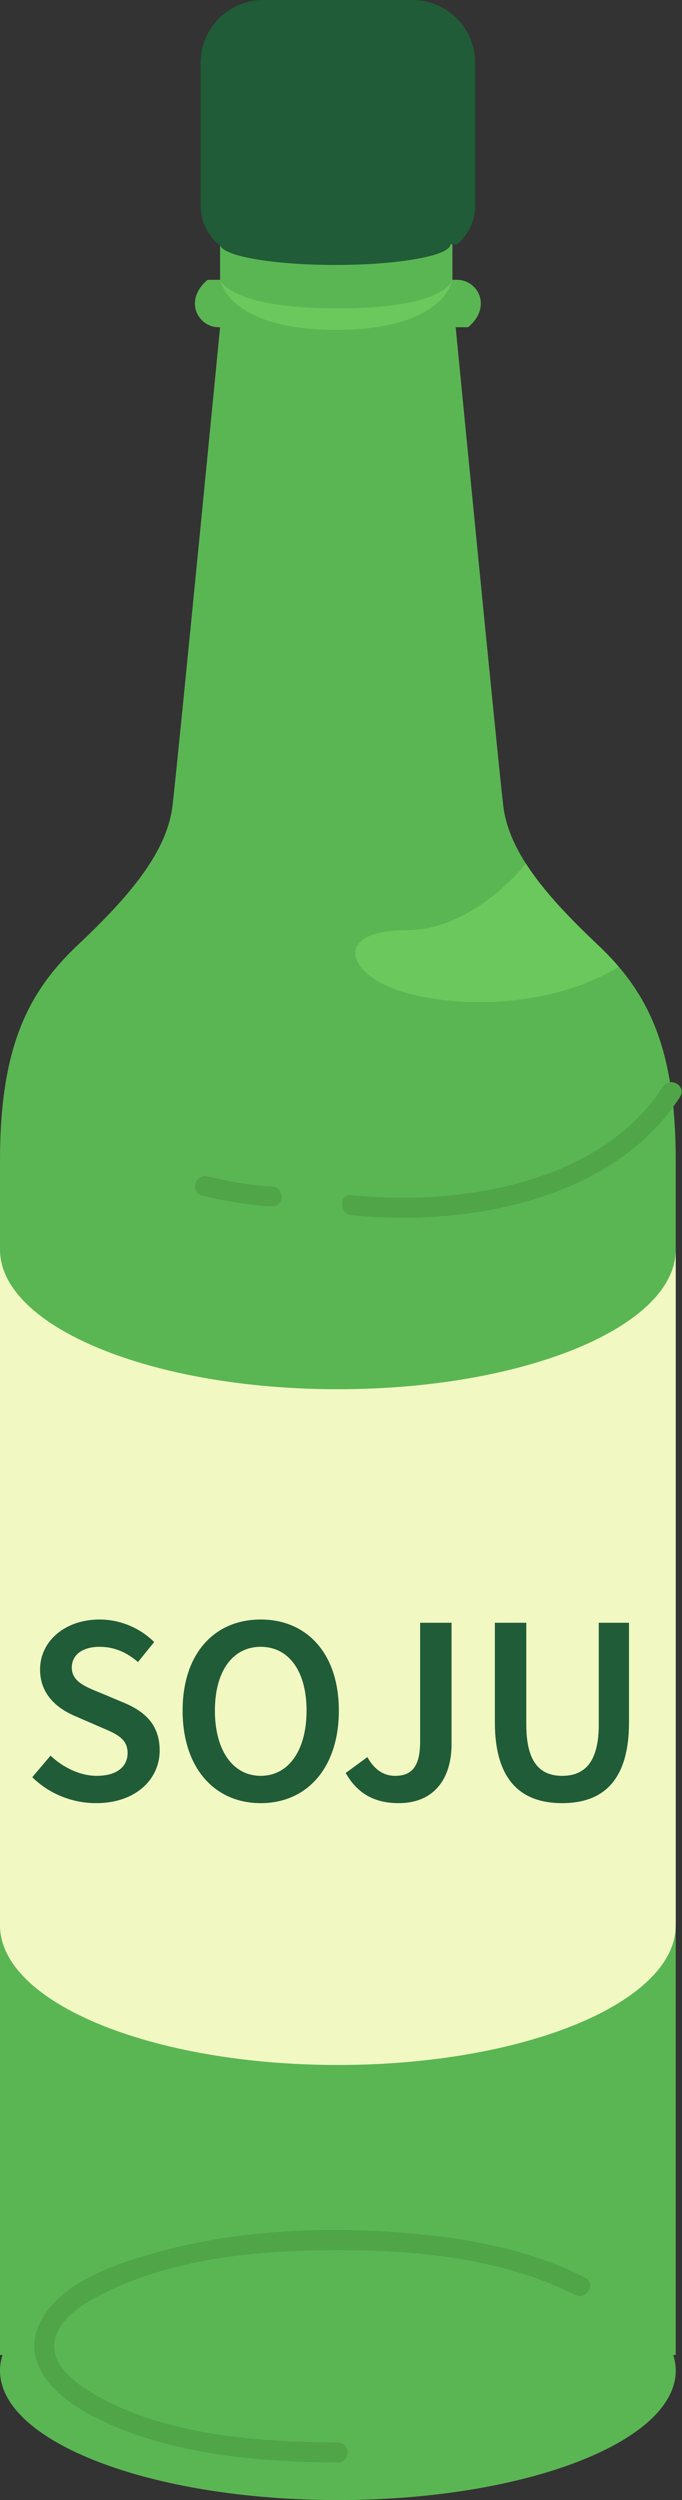 <?xml version="1.0" encoding="UTF-8"?><svg xmlns="http://www.w3.org/2000/svg" xmlns:xlink="http://www.w3.org/1999/xlink" height="500.0" preserveAspectRatio="xMidYMid meet" version="1.0" viewBox="0.0 0.0 136.4 500.0" width="136.4" zoomAndPan="magnify"><rect x="0.0" y="0.0" width="136.4" height="500.0" fill="#333333" stroke="none"/><defs><clipPath id="a"><path d="M 6 216 L 136.352 216 L 136.352 493 L 6 493 Z M 6 216"/></clipPath></defs><g><g id="change1_1"><path d="M 135.148 232.148 C 135.148 254.523 135.148 373.891 135.148 373.891 L 135.148 470.988 L 134.648 470.988 C 134.969 472.008 135.148 473.039 135.148 474.094 C 135.148 488.402 104.895 500 67.574 500 C 30.254 500 0 488.402 0 474.094 C 0 473.039 0.184 472.008 0.5 470.988 L 0 470.988 L 0 373.891 C 0 373.891 0 254.523 0 232.148 C 0 209.77 5.418 198.582 15.484 189.07 C 25.555 179.562 33.387 170.609 34.508 161.102 C 35.625 151.594 44.016 65.441 44.016 65.441 L 43.723 65.441 C 39.59 65.441 36.648 60.078 41.516 55.965 L 44.016 55.965 L 44.016 48.848 L 90.484 48.848 L 90.484 55.965 L 91.426 55.965 C 95.559 55.965 98.504 61.332 93.629 65.441 L 91.133 65.441 C 91.133 65.441 99.523 151.594 100.645 161.102 C 101.762 170.609 109.594 179.562 119.664 189.07 C 129.73 198.582 135.148 209.77 135.148 232.148" fill="#5ab653"/></g><g id="change2_1"><path d="M 135.148 249.887 L 135.148 385.039 C 135.148 400.473 104.895 412.988 67.574 412.988 C 30.254 412.988 0 400.473 0 385.039 L 0 249.887 C 0 265.324 30.254 277.84 67.574 277.84 C 104.895 277.84 135.148 265.324 135.148 249.887" fill="#f1f8c2"/></g><g clip-path="url(#a)" id="change3_1"><path d="M 54.387 237.273 C 50.047 237.074 45.727 236.254 41.508 235.258 C 39.004 234.668 37.934 238.523 40.445 239.117 C 45 240.188 49.699 241.059 54.387 241.273 C 56.961 241.391 56.957 237.391 54.387 237.273 Z M 70.312 243.023 C 93.34 245.375 122.648 240.098 136.02 219.359 C 137.418 217.188 133.957 215.18 132.566 217.34 C 120.004 236.824 91.82 241.223 70.312 239.023 C 67.754 238.762 67.773 242.762 70.312 243.023 Z M 67.574 488.488 C 70.152 488.504 70.148 492.5 67.574 492.488 C 51.094 492.398 32.801 490.812 17.996 482.922 C 11.547 479.488 4.191 472.965 7.812 464.93 C 11.535 456.668 22.727 452.922 30.688 450.645 C 45.805 446.316 62.074 445.352 77.703 446.336 C 91.066 447.176 104.969 449.371 117.016 455.504 C 119.312 456.672 117.285 460.121 114.996 458.957 C 100.68 451.668 83.398 450.02 67.574 450.02 C 52.25 450.02 35.359 451.508 21.379 458.34 C 17.492 460.234 12.113 463.184 11.016 467.777 C 9.844 472.68 14.738 476.395 18.418 478.582 C 32.668 487.059 51.402 488.398 67.574 488.488" fill="#4fa547"/></g><g id="change4_1"><path d="M 112.43 360.621 C 120.641 360.621 125.801 356.07 125.801 344.438 L 125.801 324.543 L 119.754 324.543 L 119.754 344.91 C 119.754 352.625 116.766 355.16 112.43 355.16 C 108.141 355.16 105.258 352.625 105.258 344.91 L 105.258 324.543 L 98.973 324.543 L 98.973 344.438 C 98.973 356.07 104.219 360.621 112.43 360.621 Z M 79.734 360.621 C 87.125 360.621 90.309 355.336 90.309 348.855 L 90.309 324.543 L 84.027 324.543 L 84.027 348.312 C 84.027 353.363 82.316 355.16 79 355.16 C 76.832 355.16 74.926 354.035 73.473 351.41 L 69.141 354.586 C 71.395 358.586 74.773 360.621 79.734 360.621 Z M 52.145 355.16 C 46.578 355.16 42.98 350.07 42.98 342.117 C 42.98 334.164 46.578 329.355 52.145 329.355 C 57.715 329.355 61.312 334.164 61.312 342.117 C 61.312 350.07 57.715 355.16 52.145 355.16 Z M 52.145 360.621 C 61.375 360.621 67.77 353.578 67.77 342.117 C 67.77 330.688 61.375 323.895 52.145 323.895 C 42.914 323.895 36.523 330.656 36.523 342.117 C 36.523 353.578 42.914 360.621 52.145 360.621 Z M 19.215 360.621 C 27.164 360.621 31.934 355.832 31.934 350.09 C 31.934 344.953 28.984 342.289 24.77 340.535 L 19.992 338.531 C 17.059 337.328 14.359 336.301 14.359 333.516 C 14.359 330.926 16.547 329.355 19.906 329.355 C 22.941 329.355 25.344 330.48 27.598 332.398 L 30.828 328.41 C 28.055 325.605 24.047 323.895 19.906 323.895 C 12.996 323.895 8.012 328.238 8.012 333.883 C 8.012 339.062 11.684 341.824 15.172 343.277 L 20.016 345.379 C 23.23 346.742 25.52 347.676 25.52 350.59 C 25.52 353.352 23.332 355.16 19.344 355.16 C 16.051 355.16 12.648 353.535 10.113 351.117 L 6.449 355.434 C 9.809 358.734 14.426 360.621 19.215 360.621 Z M 95.031 12.559 L 95.031 41.102 C 95.031 46.195 91.426 48.848 91.426 48.848 L 90.094 48.848 C 90.094 51.137 79.781 52.992 67.055 52.992 C 54.332 52.992 44.016 51.137 44.016 48.848 L 43.723 48.848 C 43.723 48.848 40.117 46.195 40.117 41.102 L 40.117 12.559 C 40.117 5.621 45.738 0 52.676 0 L 82.473 0 C 89.41 0 95.031 5.621 95.031 12.559" fill="#205c37"/></g><g id="change5_1"><path d="M 119.664 189.07 C 113.773 183.512 108.664 178.141 105.199 172.738 L 105.184 172.727 C 105.184 172.727 94.832 186.043 81.258 186.043 C 67.68 186.043 68.754 193.547 78.039 197.477 C 86.387 201.004 107.406 203.086 123.77 193.375 C 122.504 191.887 121.133 190.461 119.664 189.07 Z M 44.016 55.965 C 44.016 55.965 45.746 61.676 67.574 61.676 C 89.402 61.676 90.484 55.965 90.484 55.965 C 90.484 55.965 88.973 65.973 67.25 65.973 C 45.527 65.973 44.016 55.965 44.016 55.965" fill="#6bc85c"/></g></g></svg>